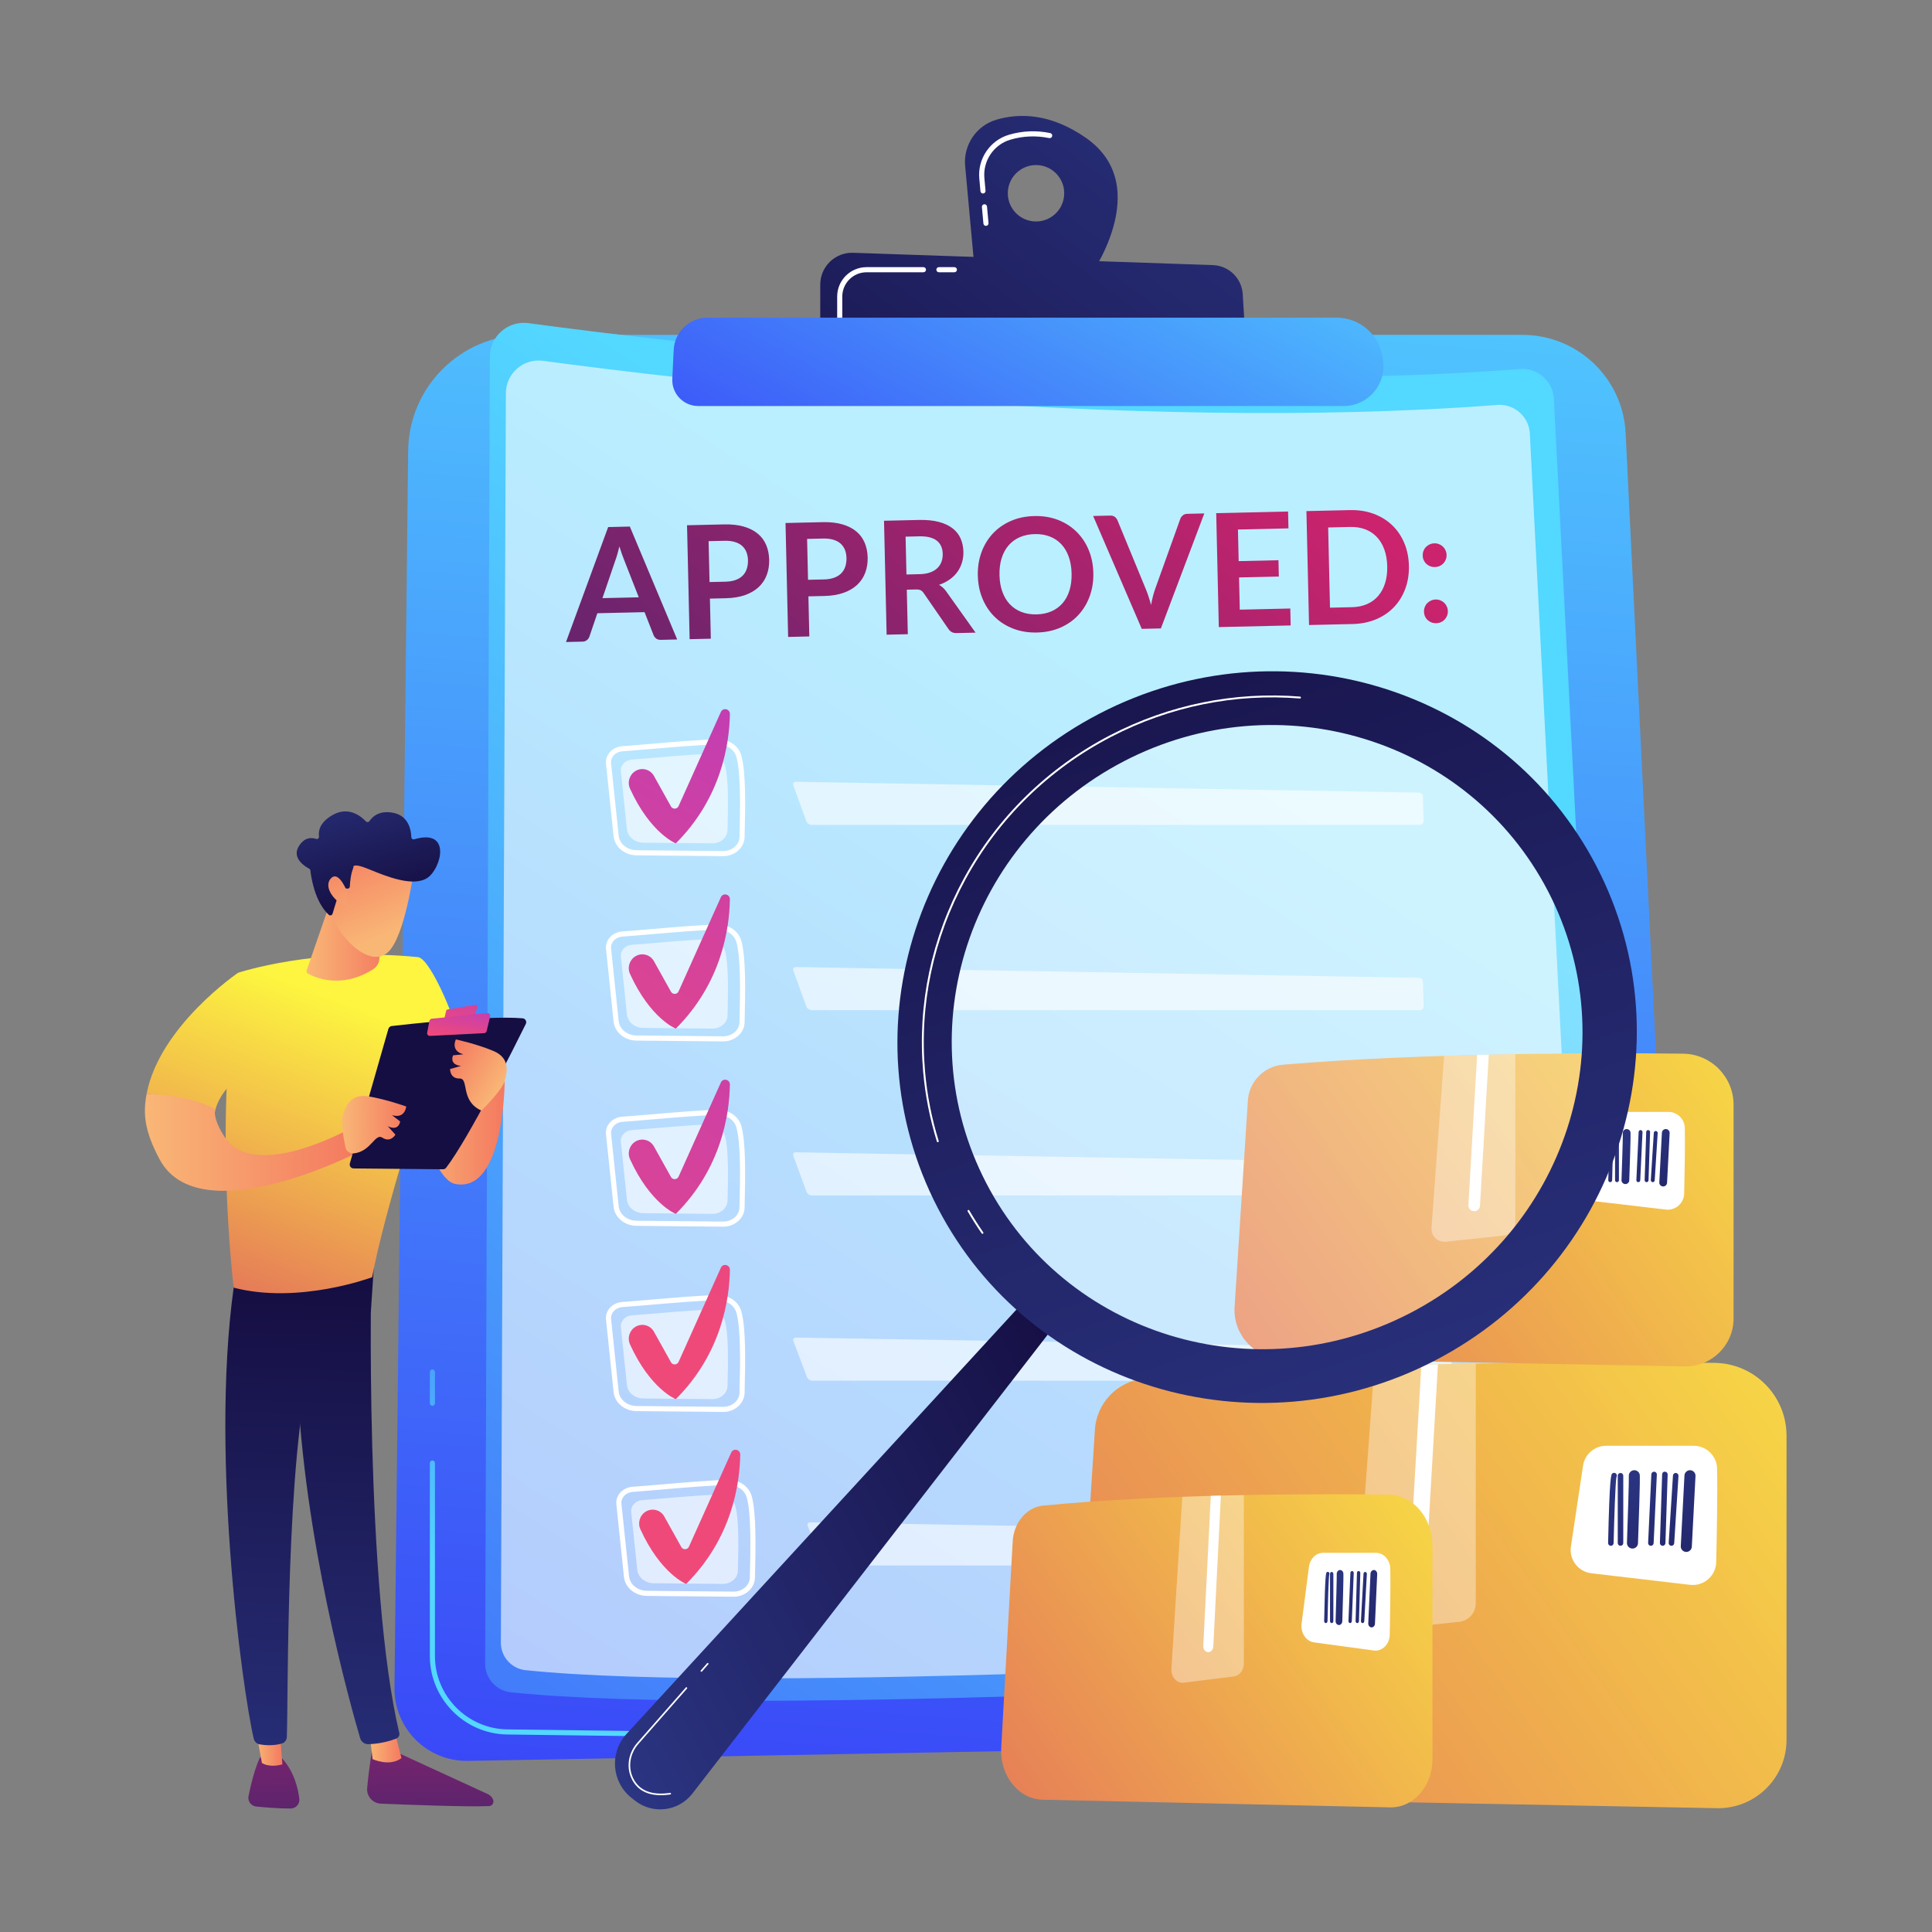 <svg width="200" height="200" viewBox="0 0 200 200" fill="none" xmlns="http://www.w3.org/2000/svg">
<rect x="0" y="0" width="200" height="200" fill="#808080" stroke="none"/>
<g clip-path="url(#clip0_111_2152)">
<path d="M54.387 34.665H157.605C163.299 34.665 167.995 39.127 168.284 44.814L174.49 171.852C174.717 176.303 171.213 180.057 166.758 180.137L48.458 182.288C44.272 182.364 40.837 178.991 40.837 174.804L42.25 46.802C42.25 40.099 47.684 34.665 54.387 34.665Z" fill="url(#paint0_linear_111_2152)"/>
<path d="M65.748 179.726C65.747 179.726 65.746 179.726 65.744 179.726L52.507 179.555C48.091 179.498 44.498 175.858 44.498 171.441V151.455C44.498 151.309 44.616 151.19 44.762 151.19C44.909 151.19 45.027 151.309 45.027 151.455V171.441C45.027 175.569 48.386 178.971 52.514 179.025L65.751 179.196C65.897 179.198 66.014 179.318 66.013 179.464C66.011 179.609 65.892 179.726 65.748 179.726Z" fill="url(#paint1_linear_111_2152)"/>
<path d="M44.762 145.529C44.616 145.529 44.498 145.411 44.498 145.265V142.028C44.498 141.882 44.616 141.763 44.762 141.763C44.909 141.763 45.027 141.882 45.027 142.028V145.265C45.027 145.411 44.909 145.529 44.762 145.529Z" fill="url(#paint2_linear_111_2152)"/>
<path d="M54.705 33.452C68.8 35.363 117.27 41.275 157.345 38.199C159.172 38.058 160.758 39.443 160.856 41.273L167.431 168.978C167.541 171.039 165.967 172.802 163.907 172.924C147.052 173.921 77.64 177.777 52.882 175.184C51.375 175.026 50.231 173.757 50.222 172.242L50.706 36.968C50.694 34.823 52.58 33.163 54.705 33.452Z" fill="url(#paint3_linear_111_2152)"/>
<path opacity="0.6" d="M56.215 37.351C69.779 39.19 116.424 44.88 154.99 41.919C156.748 41.784 158.275 43.117 158.368 44.878L164.643 166.923C164.749 168.907 163.234 170.603 161.251 170.72C145.032 171.68 78.233 175.39 54.407 172.895C52.957 172.743 51.856 171.522 51.848 170.064L52.367 40.735C52.355 38.671 54.17 37.074 56.215 37.351Z" fill="white"/>
<path d="M74.868 88.63C74.86 88.63 74.852 88.63 74.845 88.63L65.896 88.544C64.658 88.532 63.636 87.683 63.519 86.568L62.732 79.061C62.689 78.641 62.819 78.226 63.1 77.892C63.416 77.516 63.895 77.28 64.414 77.245H64.414C65.168 77.193 66.228 77.103 67.35 77.007C69.717 76.806 72.663 76.555 74.319 76.534C74.331 76.534 74.343 76.534 74.354 76.534C75.495 76.534 76.476 77.227 76.747 78.229C77.211 79.942 77.17 83.198 77.081 86.667C77.053 87.754 76.063 88.63 74.868 88.63ZM74.354 77.064C74.345 77.064 74.335 77.064 74.325 77.064C72.689 77.084 69.754 77.334 67.395 77.535C66.27 77.631 65.208 77.721 64.45 77.773H64.45C64.074 77.799 63.729 77.967 63.505 78.233C63.318 78.456 63.23 78.73 63.259 79.005L64.046 86.513C64.135 87.359 64.932 88.005 65.901 88.014L74.85 88.1C74.856 88.1 74.862 88.1 74.868 88.1C75.778 88.1 76.531 87.455 76.552 86.654C76.639 83.225 76.681 80.012 76.236 78.367C76.027 77.596 75.256 77.064 74.354 77.064Z" fill="white"/>
<path opacity="0.6" d="M65.418 78.627C67.298 78.498 71.384 78.083 73.322 78.059C74.143 78.049 74.863 78.545 75.055 79.257C75.429 80.64 75.38 83.396 75.315 85.94C75.296 86.702 74.596 87.31 73.741 87.302L66.591 87.233C65.711 87.225 64.981 86.625 64.899 85.844L64.271 79.845C64.206 79.224 64.722 78.674 65.418 78.627Z" fill="white"/>
<g opacity="0.6">
<path d="M82.396 80.928C82.172 80.924 82.051 81.093 82.127 81.304L83.468 85.01C83.544 85.221 83.789 85.393 84.012 85.393H146.982C147.206 85.393 147.383 85.21 147.377 84.986L147.301 82.461C147.294 82.237 147.106 82.051 146.882 82.047L82.396 80.928Z" fill="white"/>
</g>
<path d="M65.799 79.804C66.463 79.414 67.318 79.647 67.694 80.319L69.459 83.483C69.635 83.8 70.097 83.78 70.246 83.449L74.624 73.703C74.842 73.217 75.566 73.381 75.558 73.914C75.513 76.895 74.722 82.562 69.959 87.305C69.959 87.305 67.334 86.285 65.22 81.643C64.915 80.972 65.164 80.177 65.799 79.804Z" fill="url(#paint4_linear_111_2152)"/>
<path d="M74.868 107.808C74.86 107.808 74.853 107.808 74.845 107.808L65.896 107.722C64.658 107.71 63.636 106.861 63.519 105.747L62.732 98.239C62.689 97.82 62.819 97.405 63.1 97.07C63.416 96.695 63.895 96.459 64.414 96.423C65.169 96.371 66.232 96.281 67.358 96.185C69.722 95.984 72.665 95.733 74.319 95.712C74.33 95.712 74.342 95.712 74.354 95.712C75.495 95.712 76.476 96.405 76.747 97.407C77.211 99.121 77.17 102.377 77.081 105.846C77.053 106.932 76.063 107.808 74.868 107.808ZM64.45 96.952C64.074 96.977 63.729 97.145 63.505 97.412C63.318 97.635 63.23 97.909 63.259 98.184L64.046 105.691C64.135 106.538 64.933 107.183 65.901 107.192L74.85 107.278C74.856 107.278 74.862 107.278 74.868 107.278C75.778 107.278 76.531 106.633 76.552 105.832C76.639 102.404 76.681 99.19 76.236 97.545C76.025 96.767 75.247 96.22 74.325 96.242C72.691 96.263 69.759 96.512 67.403 96.713C66.275 96.809 65.21 96.9 64.45 96.952Z" fill="white"/>
<path opacity="0.6" d="M65.418 97.805C67.298 97.677 71.384 97.262 73.322 97.237C74.143 97.227 74.863 97.723 75.055 98.435C75.429 99.818 75.38 102.574 75.315 105.118C75.296 105.88 74.596 106.488 73.741 106.48L66.591 106.411C65.711 106.403 64.981 105.803 64.899 105.023L64.271 99.023C64.206 98.402 64.722 97.853 65.418 97.805Z" fill="white"/>
<g opacity="0.6">
<path d="M82.396 100.107C82.172 100.103 82.051 100.272 82.127 100.482L83.468 104.189C83.544 104.399 83.789 104.571 84.012 104.571H146.982C147.206 104.571 147.383 104.388 147.377 104.165L147.301 101.639C147.294 101.416 147.106 101.23 146.882 101.226L82.396 100.107Z" fill="white"/>
</g>
<path d="M65.799 98.982C66.463 98.592 67.318 98.825 67.694 99.498L69.459 102.661C69.635 102.978 70.097 102.958 70.246 102.627L74.624 92.881C74.842 92.395 75.566 92.56 75.558 93.093C75.513 96.073 74.722 101.74 69.959 106.483C69.959 106.483 67.334 105.463 65.22 100.821C64.915 100.151 65.164 99.355 65.799 98.982Z" fill="url(#paint5_linear_111_2152)"/>
<path d="M74.868 126.986C74.86 126.986 74.853 126.986 74.845 126.986L65.896 126.9C64.658 126.888 63.636 126.039 63.519 124.925L62.732 117.417C62.689 116.998 62.819 116.583 63.1 116.249C63.416 115.873 63.895 115.637 64.414 115.601C65.169 115.549 66.232 115.459 67.358 115.363C69.722 115.162 72.665 114.911 74.319 114.89C74.33 114.89 74.342 114.89 74.354 114.89C75.495 114.89 76.476 115.583 76.747 116.585C77.211 118.299 77.17 121.555 77.081 125.024C77.053 126.11 76.063 126.986 74.868 126.986ZM64.45 116.13C64.074 116.155 63.729 116.323 63.505 116.59C63.318 116.813 63.23 117.087 63.259 117.362L64.046 124.87C64.135 125.716 64.933 126.361 65.901 126.37L74.85 126.456C74.856 126.456 74.862 126.456 74.868 126.456C75.778 126.457 76.531 125.811 76.552 125.01C76.639 121.582 76.681 118.368 76.236 116.723C76.025 115.945 75.247 115.403 74.325 115.42C72.691 115.441 69.759 115.69 67.403 115.891C66.275 115.987 65.21 116.078 64.45 116.13Z" fill="white"/>
<path opacity="0.6" d="M65.418 116.983C67.298 116.854 71.384 116.44 73.322 116.415C74.143 116.405 74.863 116.901 75.055 117.613C75.429 118.996 75.38 121.752 75.315 124.296C75.296 125.058 74.596 125.666 73.741 125.658L66.591 125.589C65.711 125.581 64.981 124.981 64.899 124.2L64.271 118.201C64.206 117.58 64.722 117.031 65.418 116.983Z" fill="white"/>
<g opacity="0.6">
<path d="M82.395 119.285C82.172 119.281 82.052 119.449 82.129 119.659L83.49 123.368C83.567 123.577 83.813 123.749 84.037 123.749H147.974C148.198 123.749 148.375 123.566 148.368 123.343L148.292 120.818C148.285 120.594 148.096 120.408 147.873 120.404L82.395 119.285Z" fill="white"/>
</g>
<path d="M65.799 118.16C66.463 117.771 67.318 118.003 67.694 118.676L69.459 121.84C69.635 122.156 70.097 122.136 70.246 121.806L74.624 112.06C74.842 111.573 75.566 111.738 75.558 112.271C75.513 115.252 74.722 120.918 69.959 125.662C69.959 125.662 67.334 124.641 65.22 119.999C64.915 119.329 65.164 118.533 65.799 118.16Z" fill="url(#paint6_linear_111_2152)"/>
<path d="M74.868 146.164C74.86 146.164 74.853 146.164 74.845 146.164L65.896 146.078C64.658 146.066 63.636 145.217 63.519 144.103L62.732 136.595C62.689 136.176 62.819 135.761 63.1 135.427C63.416 135.051 63.895 134.815 64.414 134.779H64.414C65.168 134.728 66.228 134.638 67.35 134.542C69.717 134.34 72.663 134.089 74.319 134.069C74.331 134.069 74.342 134.069 74.354 134.069C75.495 134.069 76.476 134.762 76.747 135.763C77.211 137.477 77.17 140.733 77.081 144.202C77.053 145.288 76.063 146.164 74.868 146.164ZM74.354 134.598C74.345 134.598 74.335 134.598 74.325 134.599C72.689 134.619 69.753 134.869 67.395 135.07C66.27 135.166 65.208 135.256 64.45 135.308H64.45C64.074 135.334 63.73 135.501 63.505 135.768C63.318 135.991 63.23 136.265 63.259 136.54L64.046 144.048C64.135 144.894 64.933 145.539 65.901 145.549L74.85 145.635C74.856 145.635 74.862 145.635 74.868 145.635C75.778 145.635 76.531 144.989 76.552 144.189C76.639 140.76 76.681 137.546 76.236 135.902C76.028 135.131 75.256 134.598 74.354 134.598Z" fill="white"/>
<path opacity="0.6" d="M65.418 136.161C67.298 136.033 71.384 135.618 73.322 135.594C74.143 135.584 74.863 136.08 75.055 136.792C75.429 138.174 75.38 140.931 75.315 143.475C75.296 144.236 74.596 144.845 73.741 144.836L66.591 144.768C65.711 144.759 64.981 144.16 64.899 143.379L64.271 137.379C64.206 136.759 64.722 136.209 65.418 136.161Z" fill="white"/>
<g opacity="0.6">
<path d="M82.395 138.463C82.172 138.459 82.053 138.627 82.132 138.836L83.534 142.547C83.614 142.756 83.861 142.928 84.085 142.928H149.922C150.145 142.928 150.322 142.745 150.316 142.521L150.236 139.996C150.229 139.772 150.041 139.586 149.817 139.583L82.395 138.463Z" fill="white"/>
</g>
<path d="M65.799 137.339C66.463 136.949 67.318 137.182 67.694 137.854L69.459 141.018C69.635 141.335 70.097 141.315 70.246 140.984L74.624 131.238C74.842 130.752 75.566 130.916 75.558 131.449C75.513 134.43 74.722 140.097 69.959 144.84C69.959 144.84 67.334 143.82 65.22 139.178C64.915 138.507 65.164 137.712 65.799 137.339Z" fill="url(#paint7_linear_111_2152)"/>
<path d="M75.94 165.294C75.932 165.294 75.924 165.294 75.916 165.294L66.968 165.208C65.73 165.196 64.708 164.347 64.591 163.233L63.804 155.725C63.76 155.306 63.891 154.891 64.172 154.556C64.488 154.181 64.967 153.944 65.486 153.909H65.486C66.239 153.857 67.299 153.767 68.422 153.671C70.789 153.47 73.735 153.219 75.391 153.198C75.402 153.198 75.414 153.198 75.426 153.198C76.567 153.198 77.548 153.891 77.819 154.893C78.282 156.607 78.242 159.862 78.153 163.331C78.125 164.418 77.135 165.294 75.94 165.294ZM75.426 153.728C75.416 153.728 75.407 153.728 75.397 153.728C73.761 153.748 70.825 153.998 68.467 154.199C67.342 154.295 66.28 154.386 65.522 154.438H65.522C65.146 154.463 64.801 154.631 64.577 154.897C64.39 155.12 64.302 155.394 64.331 155.669L65.118 163.177C65.207 164.024 66.004 164.669 66.973 164.678L75.921 164.764C75.928 164.764 75.934 164.764 75.94 164.764C76.85 164.764 77.603 164.119 77.623 163.318C77.711 159.89 77.752 156.676 77.308 155.031C77.099 154.261 76.328 153.728 75.426 153.728Z" fill="white"/>
<path opacity="0.6" d="M66.49 155.291C68.37 155.162 72.455 154.747 74.393 154.723C75.214 154.713 75.934 155.209 76.127 155.921C76.501 157.304 76.451 160.06 76.386 162.604C76.367 163.366 75.667 163.974 74.813 163.966L67.662 163.897C66.783 163.889 66.052 163.289 65.971 162.508L65.342 156.508C65.277 155.888 65.793 155.338 66.49 155.291Z" fill="white"/>
<g opacity="0.6">
<path d="M83.887 157.592C83.663 157.588 83.545 157.757 83.624 157.966L85.023 161.676C85.102 161.886 85.35 162.057 85.573 162.057H151.299C151.523 162.057 151.7 161.874 151.693 161.65L151.614 159.125C151.607 158.902 151.418 158.716 151.195 158.712L83.887 157.592Z" fill="white"/>
</g>
<path d="M66.871 156.468C67.535 156.078 68.39 156.311 68.765 156.984L70.53 160.148C70.707 160.464 71.169 160.444 71.318 160.113L75.695 150.367C75.914 149.881 76.638 150.046 76.63 150.579C76.585 153.56 75.794 159.226 71.031 163.969C71.031 163.969 68.406 162.949 66.292 158.307C65.987 157.637 66.235 156.841 66.871 156.468Z" fill="url(#paint8_linear_111_2152)"/>
<path d="M70.102 66.198L68.406 66.237C68.215 66.241 68.058 66.197 67.933 66.105C67.809 66.012 67.718 65.896 67.66 65.756L66.724 63.37L61.838 63.482L61.012 65.908C60.972 66.034 60.889 66.15 60.763 66.256C60.638 66.363 60.483 66.418 60.298 66.422L58.593 66.461L62.957 54.561L65.2 54.509L70.102 66.198ZM62.366 61.919L66.126 61.833L64.601 57.942C64.531 57.77 64.455 57.566 64.371 57.332C64.286 57.097 64.203 56.842 64.12 56.566C64.05 56.845 63.982 57.105 63.914 57.346C63.846 57.587 63.779 57.798 63.712 57.979L62.366 61.919Z" fill="url(#paint9_linear_111_2152)"/>
<path d="M73.49 61.967L73.585 66.118L71.391 66.169L71.121 54.374L74.963 54.286C75.751 54.268 76.436 54.345 77.016 54.517C77.597 54.689 78.079 54.936 78.462 55.259C78.844 55.582 79.131 55.973 79.321 56.431C79.511 56.889 79.612 57.393 79.625 57.942C79.638 58.513 79.555 59.038 79.375 59.519C79.195 59.999 78.919 60.414 78.547 60.766C78.174 61.117 77.704 61.394 77.138 61.598C76.571 61.801 75.904 61.911 75.137 61.929L73.49 61.967ZM73.451 60.254L75.098 60.216C75.501 60.207 75.85 60.149 76.147 60.041C76.444 59.934 76.688 59.784 76.879 59.592C77.071 59.4 77.213 59.168 77.304 58.897C77.396 58.625 77.438 58.324 77.43 57.992C77.423 57.677 77.368 57.392 77.264 57.139C77.16 56.886 77.008 56.672 76.809 56.496C76.609 56.322 76.358 56.19 76.057 56.102C75.756 56.013 75.404 55.974 75.002 55.983L73.354 56.02L73.451 60.254Z" fill="url(#paint10_linear_111_2152)"/>
<path d="M83.686 61.734L83.781 65.885L81.587 65.936L81.317 54.141L85.159 54.053C85.948 54.035 86.632 54.112 87.213 54.284C87.793 54.455 88.275 54.703 88.658 55.026C89.041 55.349 89.327 55.74 89.517 56.198C89.707 56.656 89.808 57.16 89.821 57.709C89.834 58.28 89.751 58.805 89.571 59.285C89.392 59.766 89.116 60.181 88.743 60.533C88.37 60.884 87.9 61.161 87.334 61.364C86.767 61.568 86.101 61.678 85.334 61.696L83.686 61.734ZM83.647 60.021L85.295 59.983C85.697 59.974 86.047 59.916 86.344 59.808C86.64 59.701 86.884 59.551 87.076 59.359C87.267 59.167 87.409 58.935 87.501 58.663C87.592 58.392 87.634 58.09 87.627 57.759C87.62 57.444 87.564 57.159 87.46 56.906C87.357 56.653 87.205 56.438 87.005 56.263C86.805 56.088 86.555 55.957 86.254 55.868C85.952 55.78 85.6 55.74 85.198 55.75L83.55 55.787L83.647 60.021Z" fill="url(#paint11_linear_111_2152)"/>
<path d="M93.871 61.044L93.977 65.652L91.783 65.703L91.513 53.908L95.11 53.826C95.915 53.807 96.606 53.874 97.184 54.027C97.761 54.18 98.237 54.402 98.611 54.692C98.984 54.983 99.262 55.334 99.443 55.747C99.624 56.159 99.72 56.615 99.731 57.115C99.74 57.512 99.69 57.889 99.581 58.245C99.472 58.601 99.311 58.925 99.098 59.219C98.884 59.512 98.618 59.771 98.299 59.996C97.981 60.221 97.616 60.403 97.206 60.543C97.487 60.695 97.731 60.915 97.939 61.204L100.991 65.492L99.018 65.537C98.827 65.541 98.665 65.507 98.53 65.434C98.394 65.361 98.279 65.255 98.184 65.115L95.618 61.395C95.522 61.256 95.418 61.158 95.305 61.101C95.192 61.044 95.027 61.017 94.809 61.022L93.871 61.044ZM93.836 59.47L95.206 59.438C95.619 59.429 95.978 59.369 96.283 59.259C96.588 59.148 96.838 59 97.032 58.813C97.226 58.627 97.37 58.407 97.462 58.154C97.554 57.902 97.596 57.626 97.59 57.327C97.576 56.729 97.368 56.274 96.967 55.962C96.565 55.651 95.959 55.504 95.149 55.522L93.746 55.554L93.836 59.47Z" fill="url(#paint12_linear_111_2152)"/>
<path d="M113.182 59.313C113.202 60.177 113.076 60.981 112.805 61.725C112.533 62.468 112.143 63.115 111.633 63.665C111.123 64.216 110.505 64.65 109.777 64.969C109.05 65.287 108.241 65.457 107.349 65.477C106.457 65.497 105.639 65.365 104.896 65.08C104.152 64.795 103.512 64.389 102.974 63.863C102.437 63.337 102.016 62.709 101.711 61.978C101.406 61.248 101.244 60.451 101.224 59.586C101.204 58.721 101.33 57.917 101.602 57.174C101.873 56.431 102.265 55.784 102.777 55.233C103.29 54.683 103.911 54.249 104.641 53.93C105.371 53.611 106.182 53.442 107.073 53.422C107.965 53.401 108.782 53.535 109.523 53.822C110.264 54.11 110.901 54.516 111.436 55.04C111.97 55.563 112.39 56.19 112.695 56.92C113 57.651 113.162 58.448 113.182 59.313ZM110.931 59.364C110.916 58.717 110.817 58.139 110.634 57.629C110.451 57.119 110.195 56.688 109.866 56.336C109.537 55.985 109.14 55.719 108.676 55.539C108.213 55.36 107.692 55.276 107.116 55.289C106.54 55.302 106.023 55.41 105.565 55.61C105.107 55.811 104.72 56.095 104.405 56.461C104.09 56.828 103.851 57.27 103.688 57.787C103.526 58.305 103.453 58.888 103.467 59.535C103.482 60.182 103.582 60.761 103.768 61.27C103.954 61.78 104.213 62.21 104.544 62.558C104.876 62.907 105.275 63.172 105.742 63.351C106.208 63.531 106.73 63.614 107.306 63.601C107.882 63.588 108.398 63.481 108.853 63.28C109.309 63.079 109.692 62.797 110.005 62.434C110.318 62.07 110.554 61.629 110.714 61.112C110.873 60.594 110.945 60.011 110.931 59.364Z" fill="url(#paint13_linear_111_2152)"/>
<path d="M113.161 53.413L114.931 53.373C115.121 53.368 115.277 53.411 115.399 53.501C115.521 53.59 115.613 53.708 115.677 53.853L118.614 60.984C118.712 61.216 118.806 61.471 118.897 61.749C118.988 62.027 119.075 62.32 119.158 62.628C119.269 62 119.411 61.445 119.585 60.962L122.186 53.705C122.232 53.578 122.316 53.462 122.439 53.356C122.561 53.25 122.715 53.195 122.9 53.19L124.67 53.15L120.176 65.053L118.194 65.099L113.161 53.413Z" fill="url(#paint14_linear_111_2152)"/>
<path d="M133.341 52.952L133.381 54.697L128.152 54.817L128.227 58.088L132.346 57.993L132.385 59.682L128.266 59.776L128.342 63.112L133.57 62.993L133.61 64.746L126.171 64.916L125.902 53.122L133.341 52.952Z" fill="url(#paint15_linear_111_2152)"/>
<path d="M145.849 58.566C145.869 59.431 145.743 60.228 145.471 60.958C145.2 61.688 144.809 62.319 144.299 62.853C143.788 63.387 143.17 63.807 142.442 64.112C141.715 64.417 140.905 64.579 140.013 64.6L135.511 64.703L135.241 52.908L139.744 52.805C140.635 52.785 141.452 52.912 142.192 53.186C142.933 53.46 143.57 53.851 144.104 54.358C144.638 54.866 145.058 55.478 145.362 56.194C145.667 56.911 145.829 57.702 145.849 58.566ZM143.606 58.617C143.591 57.97 143.491 57.392 143.305 56.882C143.119 56.372 142.862 55.943 142.533 55.594C142.204 55.245 141.808 54.981 141.344 54.801C140.88 54.621 140.36 54.538 139.783 54.551L137.491 54.603L137.681 62.907L139.973 62.854C140.55 62.841 141.065 62.734 141.521 62.533C141.976 62.333 142.36 62.05 142.672 61.687C142.985 61.323 143.222 60.883 143.385 60.365C143.547 59.847 143.621 59.264 143.606 58.617Z" fill="url(#paint16_linear_111_2152)"/>
<path d="M147.277 57.505C147.273 57.337 147.301 57.176 147.36 57.022C147.419 56.868 147.503 56.736 147.612 56.624C147.721 56.513 147.851 56.423 148.002 56.354C148.152 56.286 148.315 56.249 148.489 56.245C148.657 56.242 148.819 56.27 148.972 56.332C149.126 56.394 149.259 56.478 149.37 56.584C149.481 56.691 149.571 56.819 149.64 56.97C149.709 57.121 149.745 57.28 149.749 57.449C149.753 57.623 149.724 57.785 149.662 57.936C149.6 58.088 149.516 58.219 149.41 58.33C149.303 58.441 149.175 58.53 149.024 58.596C148.873 58.662 148.713 58.697 148.545 58.7C148.371 58.705 148.207 58.677 148.053 58.618C147.9 58.559 147.766 58.476 147.652 58.37C147.538 58.264 147.448 58.137 147.382 57.989C147.316 57.84 147.281 57.679 147.277 57.505ZM147.41 63.321C147.406 63.153 147.434 62.991 147.493 62.838C147.552 62.684 147.636 62.551 147.745 62.44C147.854 62.329 147.984 62.239 148.135 62.17C148.285 62.101 148.448 62.065 148.622 62.061C148.79 62.057 148.952 62.086 149.105 62.148C149.259 62.21 149.392 62.294 149.503 62.4C149.614 62.506 149.704 62.635 149.773 62.785C149.841 62.936 149.878 63.096 149.882 63.264C149.886 63.439 149.857 63.601 149.795 63.752C149.733 63.903 149.649 64.034 149.543 64.145C149.436 64.257 149.308 64.346 149.157 64.411C149.006 64.477 148.846 64.512 148.678 64.516C148.504 64.52 148.34 64.493 148.186 64.434C148.033 64.375 147.899 64.292 147.785 64.186C147.671 64.08 147.581 63.953 147.515 63.804C147.449 63.656 147.414 63.495 147.41 63.321Z" fill="url(#paint17_linear_111_2152)"/>
<path d="M112.398 14.261C108.669 11.667 105.427 11.719 103.145 12.392C101.064 13.006 99.714 15.016 99.912 17.178L100.896 27.92L112.608 28.959C112.608 28.959 119.71 19.348 112.398 14.261ZM107.248 22.927C105.635 22.927 104.327 21.62 104.327 20.007C104.327 18.394 105.635 17.087 107.248 17.087C108.86 17.087 110.168 18.394 110.168 20.007C110.168 21.62 108.86 22.927 107.248 22.927Z" fill="url(#paint18_linear_111_2152)"/>
<path d="M102.067 23.383C101.931 23.383 101.816 23.28 101.803 23.142L101.646 21.432C101.633 21.286 101.74 21.157 101.886 21.144C102.036 21.131 102.161 21.238 102.174 21.384L102.331 23.094C102.344 23.24 102.237 23.369 102.091 23.382C102.083 23.383 102.075 23.383 102.067 23.383ZM101.759 20.031C101.624 20.031 101.509 19.928 101.496 19.79L101.377 18.491C101.189 16.44 102.479 14.531 104.445 13.951C105.84 13.539 107.277 13.48 108.717 13.775C108.86 13.805 108.952 13.945 108.923 14.088C108.894 14.231 108.754 14.324 108.61 14.294C107.256 14.017 105.905 14.072 104.595 14.459C102.871 14.968 101.74 16.643 101.904 18.443L102.023 19.742C102.037 19.887 101.93 20.016 101.784 20.03C101.776 20.03 101.768 20.031 101.759 20.031Z" fill="white"/>
<path d="M84.913 34.862V29.461C84.913 27.597 86.458 26.104 88.321 26.168L125.558 27.443C127.21 27.5 128.549 28.804 128.648 30.455L128.959 35.644L84.913 34.862Z" fill="url(#paint19_linear_111_2152)"/>
<path d="M98.797 28.185H97.196C97.05 28.185 96.931 28.066 96.931 27.92C96.931 27.774 97.05 27.655 97.196 27.655H98.797C98.944 27.655 99.062 27.774 99.062 27.92C99.062 28.066 98.944 28.185 98.797 28.185Z" fill="white"/>
<path d="M86.928 33.148C86.782 33.148 86.664 33.03 86.664 32.884V30.699C86.664 29.02 88.029 27.655 89.707 27.655H95.595C95.741 27.655 95.86 27.774 95.86 27.92C95.86 28.066 95.741 28.185 95.595 28.185H89.707C88.321 28.185 87.193 29.313 87.193 30.699V32.884C87.193 33.03 87.075 33.148 86.928 33.148Z" fill="white"/>
<path d="M73.245 32.886L138.361 32.884C140.702 32.884 142.704 34.569 143.103 36.876L143.158 37.194C143.596 39.721 141.65 42.032 139.086 42.032H72.281C70.746 42.032 69.523 40.749 69.597 39.216L69.741 36.226C69.831 34.356 71.373 32.886 73.245 32.886Z" fill="url(#paint20_linear_111_2152)"/>
<path d="M177.732 187.184C181.691 187.26 184.941 184.071 184.941 180.11V148.63C184.941 144.494 181.617 141.128 177.482 141.083C165.069 140.948 139.468 140.941 118.521 142.706C115.663 142.947 113.44 145.29 113.336 148.157L111.378 178.592C111.233 182.618 114.416 185.981 118.443 186.058L177.732 187.184Z" fill="url(#paint21_linear_111_2152)"/>
<path d="M177.752 152.036C177.805 154.714 177.725 158.965 177.66 161.71C177.626 163.139 176.372 164.228 174.953 164.061L164.737 162.864C163.377 162.705 162.418 161.45 162.621 160.095L163.875 151.731C164.053 150.543 165.073 149.665 166.274 149.665H175.327C176.646 149.665 177.726 150.717 177.752 152.036Z" fill="white"/>
<path opacity="0.37" d="M151.056 167.888L142.535 168.807C141.343 168.936 140.325 167.953 140.413 166.756L142.276 141.408C145.848 141.295 149.371 141.212 152.771 141.154V165.978C152.771 166.959 152.032 167.783 151.056 167.888Z" fill="white"/>
<path d="M147.564 163.495C147.537 163.951 147.16 164.302 146.709 164.302C146.692 164.302 146.675 164.302 146.658 164.301C146.186 164.273 145.825 163.868 145.853 163.395L147.137 141.272C147.714 141.258 148.285 141.245 148.856 141.232L147.564 163.495Z" fill="white"/>
<path d="M173.028 160.021C173.177 160.021 173.304 159.905 173.313 159.753L173.755 152.785C173.765 152.627 173.646 152.492 173.488 152.482C173.322 152.469 173.195 152.592 173.185 152.749L172.743 159.717C172.733 159.875 172.852 160.01 173.01 160.02C173.016 160.021 173.022 160.021 173.028 160.021Z" fill="url(#paint22_linear_111_2152)"/>
<path d="M172.118 160.021C172.272 160.021 172.399 159.899 172.404 159.745L172.636 152.643C172.641 152.485 172.517 152.353 172.359 152.348C172.177 152.339 172.07 152.467 172.064 152.624L171.833 159.726C171.828 159.884 171.952 160.016 172.109 160.021C172.109 160.021 172.116 160.021 172.118 160.021Z" fill="url(#paint23_linear_111_2152)"/>
<path d="M170.885 160.02C170.727 160.013 170.605 159.879 170.613 159.722C170.726 157.336 170.942 152.786 170.946 152.631C170.947 152.474 171.075 152.348 171.231 152.348C171.389 152.348 171.517 152.476 171.517 152.633C171.517 152.751 171.239 158.581 171.183 159.748C171.176 159.902 171.05 160.021 170.898 160.021C170.894 160.021 170.889 160.021 170.885 160.02Z" fill="url(#paint24_linear_111_2152)"/>
<path d="M168.994 160.307C169.3 160.307 169.553 160.064 169.564 159.755C169.806 152.875 169.763 152.72 169.735 152.617C169.653 152.312 169.336 152.133 169.034 152.216C168.754 152.292 168.58 152.563 168.618 152.843C168.636 153.256 168.508 157.26 168.422 159.715C168.411 160.03 168.658 160.295 168.973 160.306C168.98 160.307 168.987 160.307 168.994 160.307Z" fill="url(#paint25_linear_111_2152)"/>
<path d="M167.755 160.021C167.913 160.021 168.041 159.893 168.041 159.735V152.767C168.041 152.609 167.913 152.481 167.755 152.481C167.597 152.481 167.47 152.609 167.47 152.767V159.735C167.47 159.893 167.597 160.021 167.755 160.021Z" fill="url(#paint26_linear_111_2152)"/>
<path d="M166.755 160.021C166.911 160.021 167.038 159.897 167.041 159.742C167.096 157.321 167.224 153.366 167.338 152.89C167.388 152.801 167.388 152.687 167.328 152.594C167.241 152.461 167.064 152.426 166.932 152.512C166.776 152.614 166.628 152.711 166.47 159.729C166.466 159.887 166.591 160.017 166.749 160.021H166.755Z" fill="url(#paint27_linear_111_2152)"/>
<path d="M174.565 160.655C174.867 160.655 175.119 160.419 175.136 160.114L175.517 152.797C175.533 152.481 175.291 152.213 174.976 152.196C174.676 152.175 174.392 152.422 174.375 152.737L173.994 160.054C173.978 160.37 174.22 160.638 174.535 160.655C174.545 160.655 174.555 160.655 174.565 160.655Z" fill="url(#paint28_linear_111_2152)"/>
<path d="M179.459 136.484V114.376C179.459 111.471 177.125 109.107 174.22 109.076C165.503 108.981 147.524 108.976 132.814 110.216C130.806 110.385 129.245 112.03 129.172 114.043L127.797 135.418C127.695 138.245 129.93 140.607 132.759 140.66L174.396 141.452C177.176 141.504 179.459 139.265 179.459 136.484Z" fill="url(#paint29_linear_111_2152)"/>
<path d="M174.41 116.768C174.447 118.649 174.391 121.634 174.345 123.562C174.321 124.565 173.441 125.33 172.444 125.213L165.27 124.372C164.314 124.26 163.641 123.38 163.784 122.428L164.664 116.554C164.789 115.72 165.506 115.103 166.349 115.103H172.707C173.633 115.103 174.392 115.842 174.41 116.768Z" fill="white"/>
<path opacity="0.37" d="M155.662 127.9L149.678 128.546C148.841 128.636 148.126 127.946 148.188 127.106L149.496 109.304C152.005 109.225 154.479 109.167 156.867 109.126V126.559C156.867 127.248 156.347 127.827 155.662 127.9Z" fill="white"/>
<path d="M153.209 124.815C153.191 125.135 152.926 125.382 152.609 125.382C152.597 125.382 152.586 125.382 152.574 125.381C152.242 125.362 151.988 125.077 152.008 124.745L152.91 109.209C153.315 109.199 153.716 109.19 154.117 109.181L153.209 124.815Z" fill="white"/>
<path d="M171.092 122.376C171.197 122.376 171.286 122.294 171.293 122.187L171.603 117.294C171.61 117.183 171.526 117.088 171.415 117.081C171.299 117.072 171.21 117.158 171.202 117.269L170.892 122.162C170.885 122.273 170.969 122.368 171.08 122.375C171.084 122.376 171.088 122.376 171.092 122.376Z" fill="url(#paint30_linear_111_2152)"/>
<path d="M170.454 122.375C170.562 122.375 170.651 122.29 170.654 122.181L170.817 117.194C170.821 117.083 170.734 116.99 170.623 116.987C170.495 116.98 170.42 117.07 170.416 117.181L170.253 122.168C170.25 122.279 170.337 122.372 170.447 122.375C170.447 122.375 170.452 122.375 170.454 122.375Z" fill="url(#paint31_linear_111_2152)"/>
<path d="M169.588 122.375C169.477 122.37 169.391 122.276 169.397 122.165C169.476 120.49 169.628 117.294 169.63 117.185C169.631 117.076 169.721 116.987 169.831 116.987C169.942 116.987 170.032 117.076 170.032 117.187C170.032 117.27 169.836 121.364 169.797 122.184C169.792 122.292 169.704 122.375 169.597 122.375C169.594 122.375 169.591 122.375 169.588 122.375Z" fill="url(#paint32_linear_111_2152)"/>
<path d="M168.259 122.576C168.475 122.576 168.653 122.406 168.66 122.189C168.83 117.357 168.8 117.248 168.78 117.176C168.722 116.961 168.5 116.836 168.288 116.894C168.091 116.948 167.969 117.138 167.995 117.334C168.008 117.625 167.919 120.436 167.858 122.161C167.85 122.382 168.023 122.568 168.245 122.576C168.25 122.576 168.255 122.576 168.259 122.576Z" fill="url(#paint33_linear_111_2152)"/>
<path d="M167.39 122.376C167.501 122.376 167.591 122.286 167.591 122.175V117.281C167.591 117.17 167.501 117.081 167.39 117.081C167.279 117.081 167.189 117.17 167.189 117.281V122.175C167.189 122.286 167.279 122.376 167.39 122.376Z" fill="url(#paint34_linear_111_2152)"/>
<path d="M166.688 122.376C166.796 122.376 166.886 122.289 166.888 122.18C166.927 120.479 167.016 117.702 167.097 117.368C167.132 117.305 167.131 117.225 167.089 117.16C167.028 117.066 166.904 117.041 166.811 117.102C166.702 117.174 166.598 117.242 166.487 122.17C166.485 122.281 166.572 122.373 166.683 122.376H166.688Z" fill="url(#paint35_linear_111_2152)"/>
<path d="M172.172 122.821C172.384 122.821 172.562 122.655 172.573 122.441L172.841 117.302C172.852 117.081 172.682 116.892 172.46 116.88C172.25 116.865 172.05 117.039 172.039 117.26L171.771 122.399C171.76 122.62 171.93 122.809 172.151 122.821C172.158 122.821 172.165 122.821 172.172 122.821Z" fill="url(#paint36_linear_111_2152)"/>
<path d="M148.287 182.13V160.022C148.287 157.117 146.269 154.754 143.759 154.722C136.226 154.627 120.688 154.622 107.975 155.862C106.24 156.031 104.891 157.677 104.828 159.69L103.64 181.064C103.551 183.891 105.483 186.253 107.928 186.307L143.911 187.098C146.314 187.151 148.287 184.911 148.287 182.13Z" fill="url(#paint37_linear_111_2152)"/>
<path d="M143.924 162.414C143.956 164.295 143.907 167.28 143.868 169.208C143.847 170.211 143.086 170.976 142.225 170.859L136.025 170.018C135.199 169.906 134.617 169.025 134.74 168.074L135.501 162.199C135.609 161.365 136.228 160.749 136.957 160.749H142.452C143.252 160.749 143.908 161.487 143.924 162.414Z" fill="white"/>
<path opacity="0.37" d="M127.721 173.546L122.549 174.192C121.826 174.282 121.208 173.592 121.262 172.752L122.392 154.95C124.56 154.871 126.699 154.813 128.762 154.772V172.205C128.762 172.894 128.313 173.472 127.721 173.546Z" fill="white"/>
<path d="M125.601 170.461C125.585 170.781 125.356 171.028 125.082 171.028C125.072 171.028 125.062 171.028 125.052 171.027C124.765 171.008 124.546 170.723 124.563 170.391L125.343 154.855C125.692 154.845 126.039 154.836 126.386 154.827L125.601 170.461Z" fill="white"/>
<path d="M141.056 168.022C141.147 168.022 141.223 167.94 141.229 167.833L141.497 162.94C141.503 162.829 141.431 162.734 141.335 162.727C141.234 162.718 141.157 162.804 141.151 162.915L140.883 167.808C140.877 167.919 140.949 168.014 141.045 168.021C141.049 168.022 141.052 168.022 141.056 168.022Z" fill="url(#paint38_linear_111_2152)"/>
<path d="M140.504 168.021C140.597 168.021 140.674 167.936 140.678 167.827L140.818 162.84C140.821 162.729 140.746 162.636 140.65 162.633C140.54 162.626 140.475 162.716 140.471 162.827L140.331 167.814C140.328 167.925 140.403 168.018 140.498 168.021C140.498 168.021 140.502 168.021 140.504 168.021Z" fill="url(#paint39_linear_111_2152)"/>
<path d="M139.755 168.021C139.66 168.016 139.586 167.922 139.591 167.811C139.659 166.136 139.79 162.94 139.792 162.831C139.793 162.722 139.871 162.633 139.966 162.633C140.062 162.633 140.139 162.722 140.139 162.833C140.139 162.916 139.971 167.01 139.937 167.83C139.932 167.938 139.856 168.021 139.764 168.021C139.761 168.021 139.758 168.021 139.755 168.021Z" fill="url(#paint40_linear_111_2152)"/>
<path d="M138.608 168.222C138.794 168.222 138.947 168.052 138.954 167.835C139.101 163.003 139.075 162.894 139.058 162.822C139.008 162.607 138.815 162.482 138.632 162.54C138.462 162.594 138.356 162.784 138.379 162.98C138.391 163.271 138.313 166.082 138.261 167.807C138.254 168.028 138.404 168.214 138.595 168.222C138.599 168.222 138.604 168.222 138.608 168.222Z" fill="url(#paint41_linear_111_2152)"/>
<path d="M137.856 168.022C137.952 168.022 138.029 167.932 138.029 167.821V162.927C138.029 162.816 137.952 162.727 137.856 162.727C137.76 162.727 137.683 162.816 137.683 162.927V167.821C137.683 167.932 137.76 168.022 137.856 168.022Z" fill="url(#paint42_linear_111_2152)"/>
<path d="M137.249 168.021C137.343 168.021 137.421 167.934 137.423 167.825C137.456 166.125 137.533 163.348 137.603 163.014C137.633 162.951 137.633 162.871 137.596 162.806C137.544 162.712 137.436 162.687 137.356 162.748C137.262 162.82 137.172 162.888 137.076 167.816C137.074 167.927 137.15 168.019 137.245 168.021H137.249V168.021Z" fill="url(#paint43_linear_111_2152)"/>
<path d="M141.989 168.467C142.172 168.467 142.325 168.301 142.335 168.087L142.566 162.948C142.576 162.727 142.429 162.538 142.238 162.526C142.056 162.511 141.884 162.685 141.873 162.906L141.642 168.045C141.632 168.266 141.779 168.455 141.971 168.467C141.977 168.467 141.983 168.467 141.989 168.467Z" fill="url(#paint44_linear_111_2152)"/>
<path d="M107.517 133.065L64.856 179.498C63.066 181.446 63.316 184.504 65.396 186.137L65.738 186.405C67.579 187.849 70.243 187.519 71.676 185.669L110.485 135.545L107.517 133.065Z" fill="url(#paint45_linear_111_2152)"/>
<path opacity="0.27" d="M146.784 137.447C163.705 128.666 170.432 108.078 161.81 91.462C153.187 74.845 132.48 68.494 115.559 77.275C98.637 86.056 91.91 106.644 100.532 123.26C109.155 139.876 129.862 146.228 146.784 137.447Z" fill="white"/>
<path d="M113.8 73.883C94.971 83.654 87.485 106.563 97.079 125.052C106.673 143.542 129.714 150.61 148.544 140.84C167.373 131.069 174.859 108.16 165.265 89.671C155.671 71.181 132.629 64.113 113.8 73.883ZM145.992 135.922C129.928 144.257 110.272 138.227 102.087 122.454C93.902 106.68 100.289 87.136 116.352 78.801C132.415 70.466 152.072 76.496 160.257 92.269C168.442 108.043 162.055 127.587 145.992 135.922Z" fill="url(#paint46_linear_111_2152)"/>
<path d="M101.718 127.723C101.682 127.728 101.645 127.713 101.623 127.681C101.113 126.945 100.625 126.178 100.172 125.401C100.145 125.354 100.161 125.294 100.208 125.267C100.255 125.239 100.315 125.255 100.342 125.302C100.792 126.074 101.278 126.837 101.785 127.569C101.816 127.614 101.805 127.675 101.76 127.706C101.747 127.715 101.733 127.721 101.718 127.723ZM97.094 118.24C97.047 118.247 97.001 118.219 96.986 118.172C96.259 115.83 95.781 113.402 95.566 110.956C94.957 104.03 96.418 97.099 99.789 90.911C103.241 84.575 108.483 79.453 114.949 76.097C121.031 72.942 127.819 71.564 134.58 72.112C134.635 72.116 134.675 72.164 134.671 72.218C134.666 72.272 134.619 72.313 134.564 72.308C127.84 71.763 121.088 73.134 115.04 76.272C108.609 79.609 103.395 84.704 99.962 91.005C96.609 97.159 95.157 104.052 95.762 110.939C95.976 113.371 96.451 115.785 97.174 118.114C97.191 118.166 97.162 118.221 97.11 118.237C97.105 118.238 97.099 118.24 97.094 118.24Z" fill="white"/>
<path d="M69.334 185.771C67.48 186.029 66.189 185.55 65.497 184.346C64.792 183.12 64.977 181.546 65.957 180.429L70.994 174.689C71.024 174.655 71.077 174.651 71.112 174.682C71.147 174.712 71.15 174.765 71.12 174.799L66.082 180.539C65.149 181.602 64.972 183.098 65.641 184.262C66.304 185.414 67.551 185.865 69.369 185.597C69.369 185.597 69.369 185.597 69.369 185.597C69.415 185.591 69.457 185.622 69.463 185.668C69.47 185.713 69.438 185.756 69.393 185.762C69.373 185.765 69.353 185.768 69.334 185.771Z" fill="white"/>
<path d="M72.62 173.059C72.597 173.062 72.573 173.055 72.554 173.039C72.519 173.008 72.516 172.956 72.546 172.921L73.199 172.177C73.229 172.143 73.282 172.139 73.317 172.17C73.351 172.2 73.355 172.253 73.324 172.287L72.671 173.031C72.658 173.047 72.639 173.056 72.62 173.059Z" fill="white"/>
<path d="M52.242 111.912C52.242 111.912 52.242 123.515 47.155 122.569C44.047 121.991 42.207 109.492 42.207 109.492C42.207 109.492 45.423 102.33 45.782 104.675C48.392 121.717 50.336 108.673 52.242 111.912Z" fill="url(#paint47_linear_111_2152)"/>
<path d="M38.58 180.779C38.58 180.779 38.196 182.954 38.008 185.106C37.934 185.947 38.583 186.678 39.426 186.713C42.293 186.832 48.424 187.064 50.624 186.966C50.955 186.951 51.171 186.613 51.049 186.305C50.946 186.047 50.748 185.839 50.496 185.723L40.368 181.068L38.58 180.779Z" fill="url(#paint48_linear_111_2152)"/>
<path d="M38.266 179.502L38.574 182.103C38.574 182.103 40.348 182.928 41.56 181.998L40.825 179.1L38.266 179.502Z" fill="url(#paint49_linear_111_2152)"/>
<path d="M38.497 130.605C38.364 131.284 37.782 164.498 41.332 179.383C41.39 179.626 41.267 179.876 41.036 179.971C40.491 180.193 39.424 180.515 38.144 180.558C37.748 180.572 37.393 180.314 37.281 179.934C36.266 176.48 31.403 159.178 30.769 142.649C30.06 124.18 30.769 142.02 30.769 142.02L31.184 130.603L38.497 130.605Z" fill="url(#paint50_linear_111_2152)"/>
<path d="M26.93 181.914C26.93 181.914 26.318 183.011 25.727 185.928C25.62 186.455 25.988 186.959 26.523 187.012C27.469 187.105 28.926 187.224 30.093 187.216C30.631 187.213 31.051 186.744 30.986 186.21C30.857 185.145 30.454 183.399 29.21 182.037L26.93 181.914Z" fill="url(#paint51_linear_111_2152)"/>
<path d="M26.393 178.568L27.114 182.502C27.114 182.502 27.826 183.032 29.237 182.647L28.893 178.416L26.393 178.568Z" fill="url(#paint52_linear_111_2152)"/>
<path d="M24.445 131.624C21.541 149.148 25.075 174.936 26.267 179.984C26.34 180.293 26.589 180.53 26.902 180.581C27.434 180.67 28.31 180.742 29.173 180.491C29.471 180.404 29.68 180.136 29.692 179.827C29.852 175.746 29.564 150.695 32.27 140.794C32.407 140.292 32.713 139.855 33.137 139.553L38.389 135.82L38.791 129.786L24.445 131.624Z" fill="url(#paint53_linear_111_2152)"/>
<path d="M43.268 99.081C32.665 98.021 24.644 100.704 24.644 100.704C22.05 115.839 24.191 133.296 24.191 133.296C30.927 135.063 38.527 132.216 38.527 132.216C39.647 125.89 44.312 111.283 44.312 111.283C46.438 111.019 48.433 112.092 47.974 109.141C47.516 106.19 44.603 99.215 43.268 99.081Z" fill="url(#paint54_linear_111_2152)"/>
<path d="M27.982 109.13L24.644 100.704C24.644 100.704 16.516 106.227 15.179 113.229C16.715 113.342 19.51 113.741 22.245 115.123C22.846 111.816 27.982 109.13 27.982 109.13Z" fill="url(#paint55_linear_111_2152)"/>
<path d="M35.792 117.058C35.792 117.058 26.403 122.202 23.324 117.798C22.684 116.883 22.109 115.669 22.267 114.803C19.531 113.422 16.715 113.342 15.179 113.229C14.776 115.34 14.983 117.133 16.524 120.017C20.646 127.733 36.999 119.308 36.999 119.308L35.792 117.058Z" fill="url(#paint56_linear_111_2152)"/>
<path d="M36.217 120.437L40.206 106.508C40.251 106.35 40.386 106.235 40.549 106.215C41.272 106.131 43.366 105.894 45.783 105.69C48.696 105.444 52.078 105.244 54.099 105.414C54.386 105.438 54.559 105.742 54.432 106C53.282 108.325 48.555 117.783 46.188 120.881C46.11 120.984 45.988 121.044 45.859 121.042L36.605 120.956C36.336 120.954 36.143 120.696 36.217 120.437Z" fill="url(#paint57_linear_111_2152)"/>
<path d="M46.346 104.498L49.186 104.025C49.337 104 49.461 104.144 49.413 104.29L49.132 105.141C49.107 105.216 49.043 105.269 48.965 105.28L46.233 105.645C46.092 105.664 45.975 105.535 46.007 105.396L46.181 104.653C46.2 104.572 46.265 104.512 46.346 104.498Z" fill="url(#paint58_linear_111_2152)"/>
<path d="M44.22 106.902L44.454 105.684C44.477 105.561 44.578 105.469 44.702 105.457L50.437 104.875C50.63 104.855 50.785 105.032 50.74 105.221L50.375 106.739C50.346 106.86 50.24 106.948 50.115 106.954L44.511 107.236C44.328 107.246 44.185 107.081 44.22 106.902Z" fill="url(#paint59_linear_111_2152)"/>
<path d="M36.604 119.401C36.205 119.44 35.844 119.159 35.762 118.766C35.576 117.87 35.286 116.232 35.484 115.516C35.764 114.504 36.307 113.203 38.114 113.492C39.921 113.781 42.053 114.542 42.053 114.542C42.053 114.542 41.946 115.861 40.572 115.435L41.424 116.094C41.424 116.094 41.302 117.15 40.142 116.586L40.934 117.46C40.934 117.46 40.436 118.327 39.582 117.771C38.819 117.274 38.411 119.226 36.604 119.401Z" fill="url(#paint60_linear_111_2152)"/>
<path d="M49.838 114.967C49.838 114.967 51.941 112.918 52.242 111.912C52.542 110.906 52.774 109.515 51.089 108.8C49.404 108.085 47.194 107.598 47.194 107.598C47.194 107.598 46.585 108.772 47.974 109.141L46.902 109.247C46.902 109.247 46.445 110.206 47.727 110.345L46.592 110.664C46.592 110.664 46.554 111.664 47.572 111.646C48.591 111.628 47.604 113.972 49.838 114.967Z" fill="url(#paint61_linear_111_2152)"/>
<path d="M34.518 92.435L31.75 100.442C31.704 100.575 31.758 100.722 31.881 100.79C32.636 101.207 35.355 102.413 38.632 100.336C38.973 100.119 39.206 99.766 39.258 99.365L40.154 92.435H34.518Z" fill="url(#paint62_linear_111_2152)"/>
<path d="M42.786 90.454C42.786 90.454 41.891 96.873 40.22 98.516C38.548 100.16 35.593 97.815 34.03 94.365L35.792 88.011L42.786 90.454Z" fill="url(#paint63_linear_111_2152)"/>
<path d="M35.928 91.992C36.071 92.022 36.207 91.919 36.214 91.772C36.235 91.328 36.31 90.445 36.582 89.822C36.582 89.822 36.345 89.218 38.186 89.979C40.028 90.74 42.79 91.852 44.25 90.872C45.673 89.917 46.785 85.729 42.884 86.883C42.736 86.927 42.584 86.82 42.58 86.665C42.561 85.998 42.339 84.48 40.745 84.148C39.254 83.838 38.529 84.571 38.244 84.998C38.16 85.124 37.982 85.14 37.878 85.03C37.387 84.509 36.089 83.427 34.437 84.366C33.076 85.14 32.944 86.04 33.023 86.585C33.049 86.761 32.882 86.9 32.713 86.842C32.256 86.686 31.543 86.653 30.957 87.564C30.146 88.825 31.578 89.699 32.004 89.923C32.073 89.96 32.121 90.027 32.13 90.106C32.195 90.711 32.56 93.344 34.037 94.7C34.165 94.817 34.373 94.757 34.423 94.591L35.195 92.057C35.23 91.939 35.35 91.869 35.471 91.894L35.928 91.992Z" fill="url(#paint64_linear_111_2152)"/>
<path d="M36 92.483C36 92.483 35.118 90.01 34.256 90.93C33.394 91.851 34.772 93.541 35.891 93.776L36 92.483Z" fill="url(#paint65_linear_111_2152)"/>
</g>
<defs>
<linearGradient id="paint0_linear_111_2152" x1="116.59" y1="5.849" x2="101.369" y2="197.795" gradientUnits="userSpaceOnUse">
<stop stop-color="#53D8FF"/>
<stop offset="1" stop-color="#3840F7"/>
</linearGradient>
<linearGradient id="paint1_linear_111_2152" x1="55.439" y1="164.746" x2="69.391" y2="110.841" gradientUnits="userSpaceOnUse">
<stop stop-color="#53D8FF"/>
<stop offset="1" stop-color="#3840F7"/>
</linearGradient>
<linearGradient id="paint2_linear_111_2152" x1="40.315" y1="160.831" x2="54.267" y2="106.926" gradientUnits="userSpaceOnUse">
<stop stop-color="#53D8FF"/>
<stop offset="1" stop-color="#3840F7"/>
</linearGradient>
<linearGradient id="paint3_linear_111_2152" x1="126.587" y1="75.625" x2="16.285" y2="248.613" gradientUnits="userSpaceOnUse">
<stop stop-color="#53D8FF"/>
<stop offset="1" stop-color="#3840F7"/>
</linearGradient>
<linearGradient id="paint4_linear_111_2152" x1="92.073" y1="42.7" x2="46.381" y2="120.686" gradientUnits="userSpaceOnUse">
<stop stop-color="#A737D5"/>
<stop offset="1" stop-color="#EF497A"/>
</linearGradient>
<linearGradient id="paint5_linear_111_2152" x1="100.438" y1="47.601" x2="54.746" y2="125.587" gradientUnits="userSpaceOnUse">
<stop stop-color="#A737D5"/>
<stop offset="1" stop-color="#EF497A"/>
</linearGradient>
<linearGradient id="paint6_linear_111_2152" x1="107.472" y1="66.826" x2="47.35" y2="150.652" gradientUnits="userSpaceOnUse">
<stop stop-color="#A737D5"/>
<stop offset="1" stop-color="#EF497A"/>
</linearGradient>
<linearGradient id="paint7_linear_111_2152" x1="117.168" y1="57.403" x2="71.476" y2="135.39" gradientUnits="userSpaceOnUse">
<stop stop-color="#A737D5"/>
<stop offset="1" stop-color="#EF497A"/>
</linearGradient>
<linearGradient id="paint8_linear_111_2152" x1="118.24" y1="76.533" x2="72.548" y2="154.519" gradientUnits="userSpaceOnUse">
<stop stop-color="#A737D5"/>
<stop offset="1" stop-color="#EF497A"/>
</linearGradient>
<linearGradient id="paint9_linear_111_2152" x1="101.482" y1="20.116" x2="48.836" y2="80.761" gradientUnits="userSpaceOnUse">
<stop stop-color="#CB236D"/>
<stop offset="1" stop-color="#4C246D"/>
</linearGradient>
<linearGradient id="paint10_linear_111_2152" x1="104.833" y1="23.026" x2="52.187" y2="83.671" gradientUnits="userSpaceOnUse">
<stop stop-color="#CB236D"/>
<stop offset="1" stop-color="#4C246D"/>
</linearGradient>
<linearGradient id="paint11_linear_111_2152" x1="110.532" y1="27.974" x2="57.886" y2="88.618" gradientUnits="userSpaceOnUse">
<stop stop-color="#CB236D"/>
<stop offset="1" stop-color="#4C246D"/>
</linearGradient>
<linearGradient id="paint12_linear_111_2152" x1="118.095" y1="34.539" x2="65.448" y2="95.184" gradientUnits="userSpaceOnUse">
<stop stop-color="#CB236D"/>
<stop offset="1" stop-color="#4C246D"/>
</linearGradient>
<linearGradient id="paint13_linear_111_2152" x1="124.216" y1="39.854" x2="71.57" y2="100.498" gradientUnits="userSpaceOnUse">
<stop stop-color="#CB236D"/>
<stop offset="1" stop-color="#4C246D"/>
</linearGradient>
<linearGradient id="paint14_linear_111_2152" x1="129.505" y1="44.446" x2="76.859" y2="105.092" gradientUnits="userSpaceOnUse">
<stop stop-color="#CB236D"/>
<stop offset="1" stop-color="#4C246D"/>
</linearGradient>
<linearGradient id="paint15_linear_111_2152" x1="136.82" y1="50.797" x2="84.174" y2="111.442" gradientUnits="userSpaceOnUse">
<stop stop-color="#CB236D"/>
<stop offset="1" stop-color="#4C246D"/>
</linearGradient>
<linearGradient id="paint16_linear_111_2152" x1="142.011" y1="55.304" x2="89.365" y2="115.948" gradientUnits="userSpaceOnUse">
<stop stop-color="#CB236D"/>
<stop offset="1" stop-color="#4C246D"/>
</linearGradient>
<linearGradient id="paint17_linear_111_2152" x1="148.27" y1="60.738" x2="95.623" y2="121.384" gradientUnits="userSpaceOnUse">
<stop stop-color="#CB236D"/>
<stop offset="1" stop-color="#4C246D"/>
</linearGradient>
<linearGradient id="paint18_linear_111_2152" x1="123.914" y1="-1.146" x2="76.437" y2="61.308" gradientUnits="userSpaceOnUse">
<stop stop-color="#2B3582"/>
<stop offset="1" stop-color="#150E42"/>
</linearGradient>
<linearGradient id="paint19_linear_111_2152" x1="129.121" y1="2.813" x2="81.645" y2="65.267" gradientUnits="userSpaceOnUse">
<stop stop-color="#2B3582"/>
<stop offset="1" stop-color="#150E42"/>
</linearGradient>
<linearGradient id="paint20_linear_111_2152" x1="123.139" y1="6.633" x2="90.357" y2="66.826" gradientUnits="userSpaceOnUse">
<stop stop-color="#53D8FF"/>
<stop offset="1" stop-color="#3840F7"/>
</linearGradient>
<linearGradient id="paint21_linear_111_2152" x1="208.068" y1="123.485" x2="60.963" y2="226.116" gradientUnits="userSpaceOnUse">
<stop stop-color="#FDF53F"/>
<stop offset="1" stop-color="#D93C65"/>
</linearGradient>
<linearGradient id="paint22_linear_111_2152" x1="169.794" y1="151.231" x2="188.08" y2="177.803" gradientUnits="userSpaceOnUse">
<stop stop-color="#2B3582"/>
<stop offset="1" stop-color="#150E42"/>
</linearGradient>
<linearGradient id="paint23_linear_111_2152" x1="169.137" y1="151.684" x2="187.423" y2="178.255" gradientUnits="userSpaceOnUse">
<stop stop-color="#2B3582"/>
<stop offset="1" stop-color="#150E42"/>
</linearGradient>
<linearGradient id="paint24_linear_111_2152" x1="168.344" y1="152.23" x2="186.63" y2="178.801" gradientUnits="userSpaceOnUse">
<stop stop-color="#2B3582"/>
<stop offset="1" stop-color="#150E42"/>
</linearGradient>
<linearGradient id="paint25_linear_111_2152" x1="166.971" y1="153.174" x2="185.257" y2="179.746" gradientUnits="userSpaceOnUse">
<stop stop-color="#2B3582"/>
<stop offset="1" stop-color="#150E42"/>
</linearGradient>
<linearGradient id="paint26_linear_111_2152" x1="166.066" y1="153.797" x2="184.352" y2="180.369" gradientUnits="userSpaceOnUse">
<stop stop-color="#2B3582"/>
<stop offset="1" stop-color="#150E42"/>
</linearGradient>
<linearGradient id="paint27_linear_111_2152" x1="165.505" y1="154.184" x2="183.791" y2="180.755" gradientUnits="userSpaceOnUse">
<stop stop-color="#2B3582"/>
<stop offset="1" stop-color="#150E42"/>
</linearGradient>
<linearGradient id="paint28_linear_111_2152" x1="170.735" y1="150.584" x2="189.021" y2="177.156" gradientUnits="userSpaceOnUse">
<stop stop-color="#2B3582"/>
<stop offset="1" stop-color="#150E42"/>
</linearGradient>
<linearGradient id="paint29_linear_111_2152" x1="195.7" y1="96.717" x2="92.392" y2="168.793" gradientUnits="userSpaceOnUse">
<stop stop-color="#FDF53F"/>
<stop offset="1" stop-color="#D93C65"/>
</linearGradient>
<linearGradient id="paint30_linear_111_2152" x1="168.822" y1="116.203" x2="181.663" y2="134.864" gradientUnits="userSpaceOnUse">
<stop stop-color="#2B3582"/>
<stop offset="1" stop-color="#150E42"/>
</linearGradient>
<linearGradient id="paint31_linear_111_2152" x1="168.36" y1="116.521" x2="181.202" y2="135.181" gradientUnits="userSpaceOnUse">
<stop stop-color="#2B3582"/>
<stop offset="1" stop-color="#150E42"/>
</linearGradient>
<linearGradient id="paint32_linear_111_2152" x1="167.803" y1="116.904" x2="180.645" y2="135.565" gradientUnits="userSpaceOnUse">
<stop stop-color="#2B3582"/>
<stop offset="1" stop-color="#150E42"/>
</linearGradient>
<linearGradient id="paint33_linear_111_2152" x1="166.839" y1="117.567" x2="179.681" y2="136.228" gradientUnits="userSpaceOnUse">
<stop stop-color="#2B3582"/>
<stop offset="1" stop-color="#150E42"/>
</linearGradient>
<linearGradient id="paint34_linear_111_2152" x1="166.204" y1="118.005" x2="179.046" y2="136.665" gradientUnits="userSpaceOnUse">
<stop stop-color="#2B3582"/>
<stop offset="1" stop-color="#150E42"/>
</linearGradient>
<linearGradient id="paint35_linear_111_2152" x1="165.809" y1="118.276" x2="178.651" y2="136.936" gradientUnits="userSpaceOnUse">
<stop stop-color="#2B3582"/>
<stop offset="1" stop-color="#150E42"/>
</linearGradient>
<linearGradient id="paint36_linear_111_2152" x1="169.483" y1="115.748" x2="182.324" y2="134.409" gradientUnits="userSpaceOnUse">
<stop stop-color="#2B3582"/>
<stop offset="1" stop-color="#150E42"/>
</linearGradient>
<linearGradient id="paint37_linear_111_2152" x1="163.947" y1="145.172" x2="70.758" y2="210.187" gradientUnits="userSpaceOnUse">
<stop stop-color="#FDF53F"/>
<stop offset="1" stop-color="#D93C65"/>
</linearGradient>
<linearGradient id="paint38_linear_111_2152" x1="138.76" y1="161.843" x2="151.623" y2="180.535" gradientUnits="userSpaceOnUse">
<stop stop-color="#2B3582"/>
<stop offset="1" stop-color="#150E42"/>
</linearGradient>
<linearGradient id="paint39_linear_111_2152" x1="138.402" y1="162.17" x2="151.23" y2="180.811" gradientUnits="userSpaceOnUse">
<stop stop-color="#2B3582"/>
<stop offset="1" stop-color="#150E42"/>
</linearGradient>
<linearGradient id="paint40_linear_111_2152" x1="137.953" y1="162.549" x2="150.799" y2="181.215" gradientUnits="userSpaceOnUse">
<stop stop-color="#2B3582"/>
<stop offset="1" stop-color="#150E42"/>
</linearGradient>
<linearGradient id="paint41_linear_111_2152" x1="137.186" y1="163.224" x2="149.965" y2="181.794" gradientUnits="userSpaceOnUse">
<stop stop-color="#2B3582"/>
<stop offset="1" stop-color="#150E42"/>
</linearGradient>
<linearGradient id="paint42_linear_111_2152" x1="136.674" y1="163.657" x2="149.468" y2="182.247" gradientUnits="userSpaceOnUse">
<stop stop-color="#2B3582"/>
<stop offset="1" stop-color="#150E42"/>
</linearGradient>
<linearGradient id="paint43_linear_111_2152" x1="136.355" y1="163.921" x2="149.2" y2="182.587" gradientUnits="userSpaceOnUse">
<stop stop-color="#2B3582"/>
<stop offset="1" stop-color="#150E42"/>
</linearGradient>
<linearGradient id="paint44_linear_111_2152" x1="139.288" y1="161.404" x2="152.097" y2="180.018" gradientUnits="userSpaceOnUse">
<stop stop-color="#2B3582"/>
<stop offset="1" stop-color="#150E42"/>
</linearGradient>
<linearGradient id="paint45_linear_111_2152" x1="59.313" y1="175.302" x2="115.883" y2="145.947" gradientUnits="userSpaceOnUse">
<stop stop-color="#2B3582"/>
<stop offset="1" stop-color="#150E42"/>
</linearGradient>
<linearGradient id="paint46_linear_111_2152" x1="148.666" y1="157.767" x2="111.245" y2="49.946" gradientUnits="userSpaceOnUse">
<stop stop-color="#2B3582"/>
<stop offset="1" stop-color="#150E42"/>
</linearGradient>
<linearGradient id="paint47_linear_111_2152" x1="42.207" y1="113.413" x2="52.242" y2="113.413" gradientUnits="userSpaceOnUse">
<stop stop-color="#F9B776"/>
<stop offset="1" stop-color="#F47960"/>
</linearGradient>
<linearGradient id="paint48_linear_111_2152" x1="44.325" y1="161.868" x2="44.589" y2="190.959" gradientUnits="userSpaceOnUse">
<stop stop-color="#CB236D"/>
<stop offset="1" stop-color="#4C246D"/>
</linearGradient>
<linearGradient id="paint49_linear_111_2152" x1="38.266" y1="180.77" x2="41.56" y2="180.77" gradientUnits="userSpaceOnUse">
<stop stop-color="#F9B776"/>
<stop offset="1" stop-color="#F47960"/>
</linearGradient>
<linearGradient id="paint50_linear_111_2152" x1="34.543" y1="193.305" x2="36.791" y2="132.974" gradientUnits="userSpaceOnUse">
<stop stop-color="#2B3582"/>
<stop offset="1" stop-color="#150E42"/>
</linearGradient>
<linearGradient id="paint51_linear_111_2152" x1="28.131" y1="162.016" x2="28.395" y2="191.106" gradientUnits="userSpaceOnUse">
<stop stop-color="#CB236D"/>
<stop offset="1" stop-color="#4C246D"/>
</linearGradient>
<linearGradient id="paint52_linear_111_2152" x1="26.393" y1="180.601" x2="29.237" y2="180.601" gradientUnits="userSpaceOnUse">
<stop stop-color="#F9B776"/>
<stop offset="1" stop-color="#F47960"/>
</linearGradient>
<linearGradient id="paint53_linear_111_2152" x1="28.983" y1="193.098" x2="31.231" y2="132.767" gradientUnits="userSpaceOnUse">
<stop stop-color="#2B3582"/>
<stop offset="1" stop-color="#150E42"/>
</linearGradient>
<linearGradient id="paint54_linear_111_2152" x1="36.813" y1="104.27" x2="19.715" y2="149.252" gradientUnits="userSpaceOnUse">
<stop stop-color="#FDF53F"/>
<stop offset="1" stop-color="#D93C65"/>
</linearGradient>
<linearGradient id="paint55_linear_111_2152" x1="25.725" y1="100.025" x2="8.611" y2="145.048" gradientUnits="userSpaceOnUse">
<stop stop-color="#FDF53F"/>
<stop offset="1" stop-color="#D93C65"/>
</linearGradient>
<linearGradient id="paint56_linear_111_2152" x1="15" y1="118.25" x2="36.999" y2="118.25" gradientUnits="userSpaceOnUse">
<stop stop-color="#F9B776"/>
<stop offset="1" stop-color="#F47960"/>
</linearGradient>
<linearGradient id="paint57_linear_111_2152" x1="63.429" y1="82.749" x2="56.524" y2="93.319" gradientUnits="userSpaceOnUse">
<stop stop-color="#2B3582"/>
<stop offset="1" stop-color="#150E42"/>
</linearGradient>
<linearGradient id="paint58_linear_111_2152" x1="49.191" y1="98.341" x2="47.23" y2="106.954" gradientUnits="userSpaceOnUse">
<stop stop-color="#A737D5"/>
<stop offset="1" stop-color="#EF497A"/>
</linearGradient>
<linearGradient id="paint59_linear_111_2152" x1="48.165" y1="101.954" x2="47.227" y2="107.582" gradientUnits="userSpaceOnUse">
<stop stop-color="#A737D5"/>
<stop offset="1" stop-color="#EF497A"/>
</linearGradient>
<linearGradient id="paint60_linear_111_2152" x1="35.418" y1="116.428" x2="42.053" y2="116.428" gradientUnits="userSpaceOnUse">
<stop stop-color="#F9B776"/>
<stop offset="1" stop-color="#F47960"/>
</linearGradient>
<linearGradient id="paint61_linear_111_2152" x1="51.812" y1="112.724" x2="46.19" y2="109.199" gradientUnits="userSpaceOnUse">
<stop stop-color="#F9B776"/>
<stop offset="1" stop-color="#F47960"/>
</linearGradient>
<linearGradient id="paint62_linear_111_2152" x1="31.733" y1="96.977" x2="40.154" y2="96.977" gradientUnits="userSpaceOnUse">
<stop stop-color="#F9B776"/>
<stop offset="1" stop-color="#F47960"/>
</linearGradient>
<linearGradient id="paint63_linear_111_2152" x1="40.222" y1="96.745" x2="36.036" y2="86.741" gradientUnits="userSpaceOnUse">
<stop stop-color="#F9B776"/>
<stop offset="1" stop-color="#F47960"/>
</linearGradient>
<linearGradient id="paint64_linear_111_2152" x1="35.559" y1="79.045" x2="39.704" y2="93.712" gradientUnits="userSpaceOnUse">
<stop stop-color="#2B3582"/>
<stop offset="1" stop-color="#150E42"/>
</linearGradient>
<linearGradient id="paint65_linear_111_2152" x1="37.017" y1="97.024" x2="33.251" y2="88.023" gradientUnits="userSpaceOnUse">
<stop stop-color="#F9B776"/>
<stop offset="1" stop-color="#F47960"/>
</linearGradient>
<clipPath id="clip0_111_2152">
<rect width="200" height="200" fill="white"/>
</clipPath>
</defs>
</svg>
